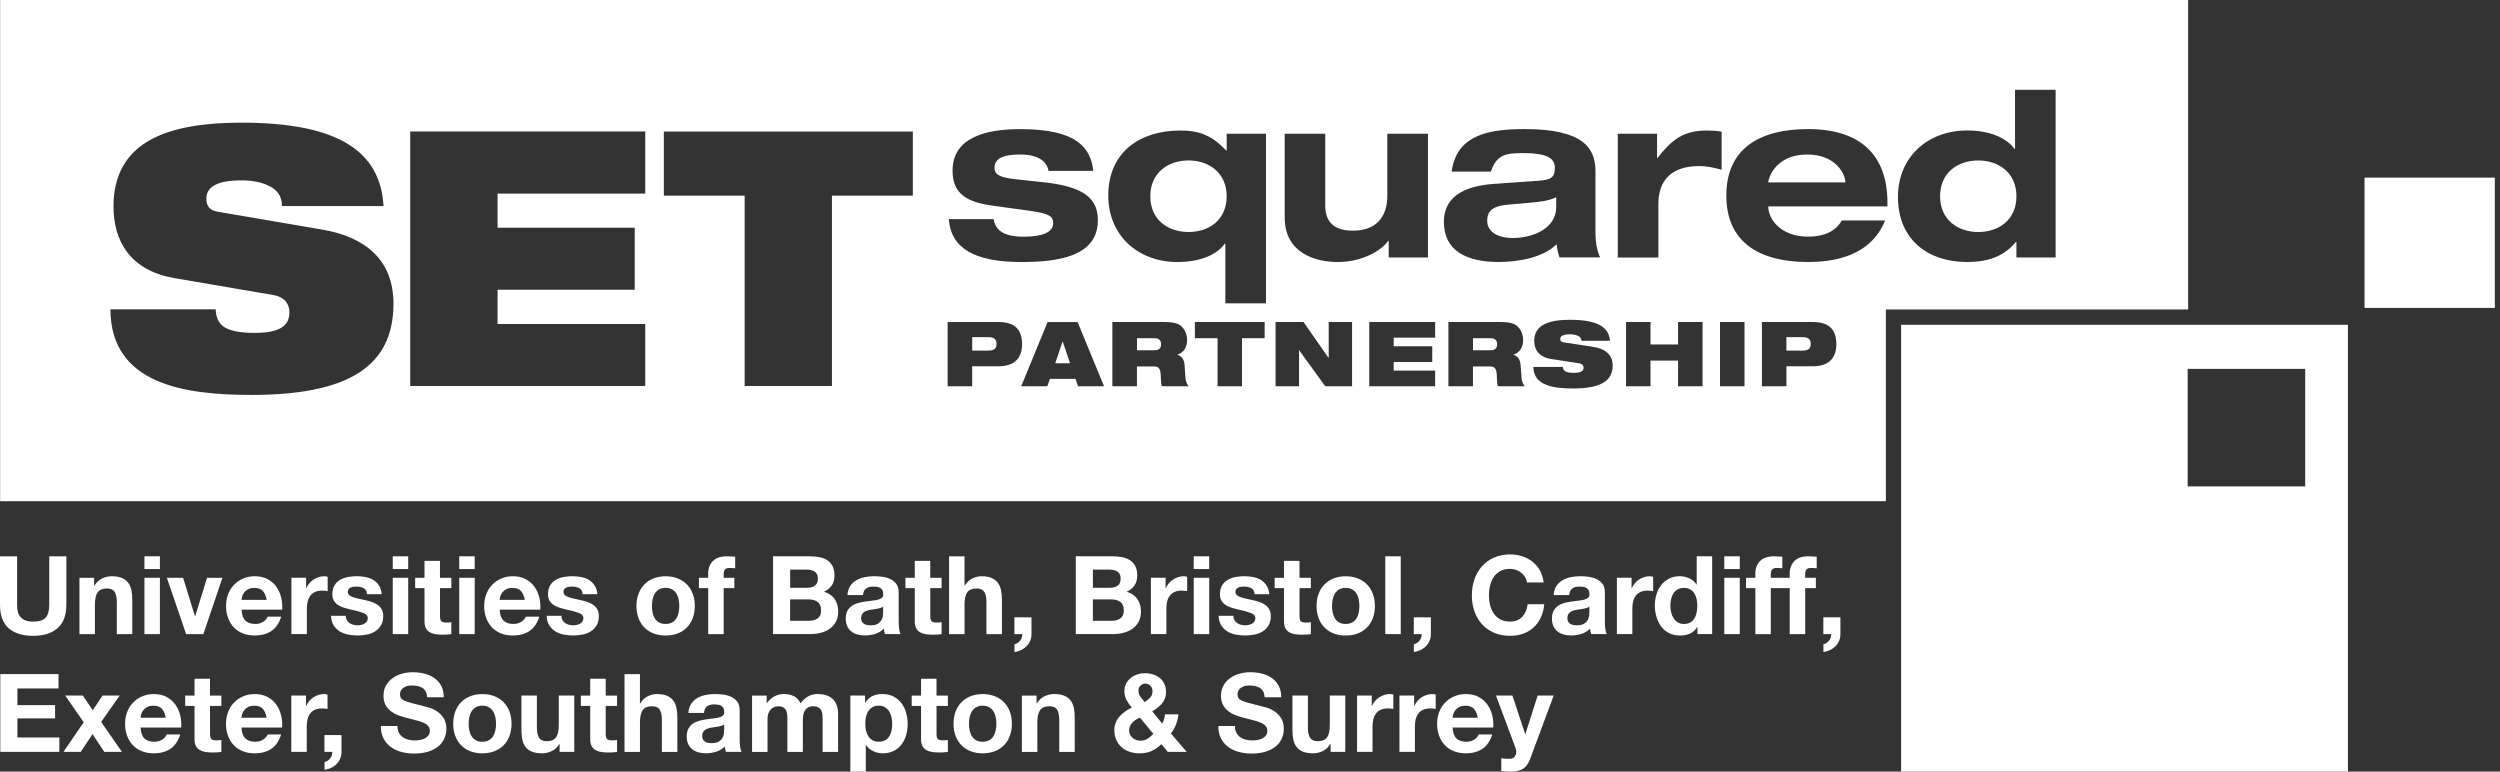 <svg width="81" height="25" viewBox="0 0 81 25" fill="none" xmlns="http://www.w3.org/2000/svg">
<rect x="0" y="0" width="81" height="25" fill="#333333" stroke="none"/>
<path d="M48.882 6.629C48.418 6.666 48.185 6.793 48.185 7.151C48.185 7.509 48.523 7.711 49.015 7.711C49.681 7.711 50.421 7.391 50.421 6.717V6.39C50.174 6.508 49.905 6.537 49.644 6.561L48.881 6.629H48.882Z" fill="white"/>
<path d="M48.278 10.958H47.725V11.349H48.288C48.443 11.349 48.506 11.284 48.506 11.153C48.506 10.995 48.41 10.958 48.278 10.958Z" fill="white"/>
<path d="M38.511 5.199C37.844 5.199 37.27 5.596 37.27 6.359C37.27 7.122 37.844 7.517 38.511 7.517C39.178 7.517 39.744 7.119 39.744 6.359C39.744 5.598 39.169 5.199 38.511 5.199Z" fill="white"/>
<path d="M58.392 10.923H57.879V11.36H58.392C58.592 11.36 58.668 11.295 58.668 11.143C58.668 10.991 58.592 10.922 58.392 10.922V10.923Z" fill="white"/>
<path d="M37.388 10.958H36.838V11.349H37.402C37.554 11.349 37.618 11.284 37.618 11.153C37.618 10.995 37.521 10.958 37.388 10.958Z" fill="white"/>
<path d="M32.01 10.923H31.5V11.36H32.01C32.211 11.36 32.287 11.295 32.287 11.143C32.287 10.991 32.211 10.922 32.01 10.922V10.923Z" fill="white"/>
<path d="M34.428 11.063L34.19 11.769H34.669L34.431 11.063H34.428Z" fill="white"/>
<path d="M58.55 5.006C57.511 5.006 57.293 5.799 57.293 5.895V5.91H59.79V5.895C59.79 5.677 59.513 5.006 58.55 5.006Z" fill="white"/>
<path d="M64.097 5.199C63.43 5.199 62.859 5.596 62.859 6.359C62.859 7.122 63.431 7.517 64.097 7.517C64.763 7.517 65.333 7.119 65.333 6.359C65.333 5.598 64.754 5.199 64.097 5.199Z" fill="white"/>
<path d="M0.004 0V16.239H61.102V10.027H70.896V0H0.004ZM41.623 4.333H42.938V6.651C42.938 7.204 43.23 7.473 43.836 7.473C44.547 7.473 44.949 7.076 44.949 6.336V4.333H46.266V8.341H44.994V7.802H44.979C44.741 8.139 44.112 8.49 43.342 8.49C42.662 8.49 41.624 8.229 41.624 7.047V4.334L41.623 4.333ZM33.375 6.831L32.179 6.666C31.342 6.554 30.863 6.293 30.863 5.528C30.863 4.445 31.962 4.183 33.052 4.183C34.9 4.183 35.335 4.788 35.425 5.537H33.973C33.898 5.125 33.463 5.006 33.083 5.006C32.737 5.006 32.223 5.035 32.223 5.432C32.223 5.619 32.322 5.746 32.889 5.806L33.802 5.904C35.139 6.044 35.571 6.441 35.571 7.137C35.571 8.326 34.243 8.49 33.096 8.49C31.582 8.49 30.809 8.049 30.742 7.1H32.194C32.252 7.445 32.492 7.669 33.173 7.669C33.772 7.669 34.123 7.525 34.123 7.235C34.123 7.01 34.008 6.921 33.374 6.831L33.375 6.831ZM8.142 12.795C5.968 12.795 3.588 12.449 3.577 10.023H6.987C6.999 10.3 7.088 10.486 7.289 10.613C7.501 10.73 7.811 10.786 8.253 10.786C9.135 10.786 9.377 10.509 9.377 10.117C9.377 9.873 9.247 9.631 8.864 9.561L5.634 9.008C4.249 8.766 3.677 7.842 3.677 6.688C3.677 4.551 5.493 3.974 7.821 3.974C11.011 3.974 12.326 4.932 12.427 6.677H9.135C9.135 6.34 8.965 6.134 8.704 6.018C8.454 5.891 8.133 5.844 7.821 5.844C6.979 5.844 6.687 6.088 6.687 6.433C6.687 6.664 6.777 6.816 7.058 6.86L10.439 7.438C11.864 7.681 12.748 8.443 12.748 9.841C12.748 11.85 11.321 12.796 8.14 12.796L8.142 12.795ZM20.906 6.272H16.121V7.379H20.565V9.388H16.121V10.497H20.906V12.506H13.291V4.26H20.906V6.271V6.272ZM29.576 6.34H26.955V12.507H24.127V6.34H21.508V4.261H29.576V6.34ZM32.349 11.867H31.499V12.515H30.703V10.433H32.341C32.905 10.433 33.115 10.696 33.115 11.16C33.115 11.559 32.91 11.868 32.349 11.868V11.867ZM34.929 12.515L34.846 12.276H34.017L33.932 12.515H33.087L33.942 10.434H34.914L35.771 12.515H34.928H34.929ZM37.645 12.515C37.618 12.454 37.618 12.364 37.605 12.121C37.597 11.967 37.546 11.874 37.401 11.874H36.837V12.515H36.041V10.433H37.715C37.94 10.433 38.078 10.454 38.19 10.509C38.339 10.585 38.462 10.786 38.462 11.013C38.462 11.209 38.383 11.419 38.152 11.488V11.495C38.27 11.53 38.367 11.634 38.379 11.815L38.411 12.27C38.422 12.364 38.461 12.449 38.512 12.514H37.644L37.645 12.515ZM40.976 10.958H40.241V12.515H39.449V10.958H38.714V10.433H40.975V10.958H40.976ZM41.018 9.829H39.701V7.892H39.686C39.431 8.252 38.886 8.49 38.147 8.49C36.883 8.49 35.908 7.637 35.908 6.336C35.908 4.932 36.933 4.229 38.237 4.229C38.789 4.229 39.23 4.341 39.731 4.88H39.745V4.334H41.018V9.83V9.829ZM43.806 12.515H42.938L42.094 11.349H42.089V12.515H41.328V10.433H42.234L43.039 11.588H43.05V10.433H43.807V12.515H43.806ZM46.499 10.941H45.156V11.22H46.405V11.729H45.156V12.007H46.499V12.515H44.364V10.433H46.499V10.941ZM49.348 4.961C48.784 4.961 48.493 5.006 48.305 5.559H47.034C47.194 4.324 48.331 4.182 49.408 4.182C51.289 4.182 51.693 4.796 51.693 5.543V7.532C51.693 7.883 51.752 8.138 51.844 8.34H50.528C50.481 8.198 50.446 8.055 50.436 7.913C49.988 8.361 49.15 8.489 48.561 8.489C47.514 8.489 46.782 8.122 46.782 7.189C46.782 6.255 47.642 6.007 48.442 5.955L49.838 5.857C50.242 5.828 50.377 5.76 50.377 5.438C50.377 5.116 50.107 4.96 49.348 4.96V4.961ZM48.533 12.515C48.506 12.454 48.506 12.364 48.493 12.121C48.485 11.967 48.434 11.874 48.288 11.874H47.724V12.515H46.929V10.433H48.603C48.827 10.433 48.968 10.454 49.077 10.509C49.226 10.585 49.35 10.786 49.35 11.013C49.35 11.209 49.27 11.419 49.04 11.488V11.495C49.157 11.53 49.253 11.634 49.266 11.815L49.301 12.27C49.309 12.364 49.35 12.449 49.4 12.514H48.532L48.533 12.515ZM50.96 12.586C50.351 12.586 49.683 12.499 49.682 11.888H50.638C50.64 11.957 50.666 12.003 50.721 12.036C50.781 12.065 50.869 12.08 50.993 12.08C51.24 12.08 51.308 12.01 51.308 11.911C51.308 11.85 51.271 11.788 51.163 11.771L50.257 11.632C49.868 11.569 49.708 11.336 49.708 11.046C49.708 10.507 50.219 10.361 50.871 10.361C51.766 10.361 52.133 10.603 52.162 11.043H51.239C51.239 10.958 51.19 10.905 51.117 10.877C51.047 10.844 50.955 10.832 50.87 10.832C50.634 10.832 50.552 10.894 50.552 10.982C50.552 11.04 50.578 11.079 50.659 11.091L51.605 11.236C52.004 11.296 52.251 11.489 52.251 11.842C52.251 12.349 51.851 12.587 50.959 12.587L50.96 12.586ZM52.416 4.333H53.689V5.119H53.702C54.182 4.506 54.557 4.229 55.304 4.229C55.454 4.229 55.632 4.237 55.781 4.266V5.5C55.543 5.433 55.304 5.381 55.056 5.381C54.16 5.381 53.731 5.837 53.731 6.615V8.343H52.416V4.334V4.333ZM55.163 12.515H54.369V11.684H53.476V12.515H52.684V10.433H53.476V11.16H54.369V10.433H55.163V12.515ZM56.522 12.515H55.728V10.433H56.522V12.515ZM58.731 11.867H57.88V12.515H57.086V10.433H58.725C59.289 10.433 59.497 10.696 59.497 11.16C59.497 11.559 59.294 11.868 58.731 11.868V11.867ZM61.151 6.688H57.293V6.703C57.293 7.085 57.683 7.667 58.581 7.667C59.109 7.667 59.484 7.488 59.673 7.143H61.078C60.696 8.094 59.784 8.489 58.581 8.489C56.997 8.489 55.933 7.846 55.933 6.335C55.933 4.825 56.997 4.182 58.581 4.182C60.315 4.182 61.153 5.057 61.153 6.568V6.688H61.151ZM66.602 8.341H65.332V7.839H65.315C64.891 8.355 64.329 8.489 63.731 8.489C62.483 8.489 61.494 7.78 61.494 6.38C61.494 5.08 62.468 4.227 63.731 4.227C64.472 4.227 65.015 4.468 65.271 4.825H65.287V2.91H66.602V8.34V8.341Z" fill="white"/>
<path d="M80.832 5.755H76.611V9.976H80.832V5.755Z" fill="white"/>
<path d="M74.688 15.76H70.88V11.951H74.688V15.76ZM61.596 25H76.073V10.523H61.596V25Z" fill="white"/>
<path d="M1.864 20.353C1.673 20.519 1.41 20.602 1.073 20.602C0.737 20.602 0.468 20.519 0.28 20.355C0.093 20.19 0 19.936 0 19.592V18.025H0.554V19.592C0.554 19.661 0.56 19.727 0.572 19.794C0.584 19.859 0.608 19.918 0.646 19.969C0.684 20.019 0.737 20.061 0.803 20.092C0.871 20.124 0.96 20.14 1.073 20.14C1.271 20.14 1.408 20.096 1.483 20.008C1.558 19.919 1.596 19.782 1.596 19.593V18.026H2.15V19.593C2.15 19.934 2.055 20.188 1.864 20.354V20.353Z" fill="white"/>
<path d="M3.049 18.72V18.974H3.06C3.124 18.868 3.205 18.79 3.307 18.743C3.408 18.694 3.511 18.67 3.618 18.67C3.752 18.67 3.862 18.689 3.948 18.726C4.033 18.762 4.102 18.813 4.151 18.878C4.201 18.942 4.236 19.021 4.256 19.114C4.276 19.207 4.286 19.31 4.286 19.423V20.546H3.785V19.515C3.785 19.364 3.761 19.251 3.715 19.177C3.667 19.103 3.585 19.066 3.464 19.066C3.327 19.066 3.228 19.107 3.167 19.188C3.107 19.268 3.075 19.402 3.075 19.589V20.546H2.574V18.721H3.05L3.049 18.72Z" fill="white"/>
<path d="M4.68 18.437V18.024H5.181V18.437H4.68ZM5.181 18.72V20.545H4.68V18.72H5.181Z" fill="white"/>
<path d="M6.031 20.545L5.406 18.72H5.932L6.317 19.966H6.324L6.708 18.72H7.207L6.589 20.545H6.031Z" fill="white"/>
<path d="M7.95 20.107C8.025 20.18 8.133 20.216 8.275 20.216C8.376 20.216 8.463 20.19 8.536 20.14C8.609 20.09 8.654 20.035 8.67 19.979H9.111C9.041 20.198 8.933 20.355 8.786 20.449C8.64 20.543 8.464 20.59 8.257 20.59C8.113 20.59 7.984 20.568 7.868 20.522C7.753 20.476 7.655 20.411 7.575 20.326C7.495 20.242 7.434 20.14 7.39 20.023C7.346 19.905 7.324 19.776 7.324 19.634C7.324 19.493 7.347 19.371 7.392 19.253C7.436 19.135 7.5 19.034 7.583 18.948C7.665 18.862 7.763 18.794 7.877 18.745C7.991 18.695 8.118 18.67 8.257 18.67C8.412 18.67 8.548 18.701 8.663 18.761C8.778 18.821 8.873 18.901 8.947 19.002C9.021 19.103 9.074 19.219 9.107 19.348C9.141 19.477 9.152 19.613 9.143 19.754H7.826C7.833 19.917 7.875 20.034 7.95 20.107ZM8.517 19.147C8.457 19.081 8.366 19.048 8.243 19.048C8.164 19.048 8.097 19.061 8.044 19.089C7.991 19.115 7.949 19.149 7.916 19.189C7.885 19.229 7.862 19.272 7.849 19.317C7.836 19.361 7.828 19.401 7.826 19.436H8.642C8.618 19.309 8.576 19.213 8.516 19.147H8.517Z" fill="white"/>
<path d="M9.918 18.72V19.059H9.924C9.948 19.003 9.979 18.95 10.019 18.902C10.059 18.854 10.105 18.813 10.157 18.779C10.209 18.745 10.265 18.718 10.323 18.699C10.382 18.68 10.443 18.67 10.507 18.67C10.54 18.67 10.576 18.676 10.616 18.689V19.154C10.592 19.149 10.564 19.146 10.532 19.142C10.498 19.138 10.467 19.136 10.437 19.136C10.344 19.136 10.267 19.151 10.204 19.182C10.14 19.212 10.089 19.254 10.05 19.307C10.011 19.36 9.983 19.422 9.967 19.493C9.951 19.563 9.942 19.64 9.942 19.722V20.544H9.441V18.719H9.918V18.72Z" fill="white"/>
<path d="M11.237 20.091C11.26 20.13 11.288 20.162 11.323 20.186C11.359 20.211 11.399 20.229 11.445 20.242C11.491 20.253 11.538 20.26 11.588 20.26C11.623 20.26 11.66 20.256 11.699 20.247C11.738 20.239 11.773 20.226 11.805 20.208C11.836 20.19 11.863 20.168 11.884 20.138C11.905 20.108 11.916 20.072 11.916 20.027C11.916 19.952 11.865 19.895 11.765 19.858C11.666 19.82 11.526 19.782 11.347 19.744C11.274 19.728 11.203 19.708 11.133 19.686C11.064 19.664 11.002 19.635 10.948 19.598C10.894 19.562 10.85 19.515 10.818 19.46C10.784 19.405 10.768 19.338 10.768 19.257C10.768 19.139 10.791 19.043 10.837 18.967C10.883 18.892 10.943 18.832 11.018 18.788C11.094 18.744 11.178 18.714 11.272 18.696C11.366 18.678 11.463 18.669 11.562 18.669C11.661 18.669 11.757 18.679 11.85 18.698C11.943 18.717 12.026 18.748 12.099 18.793C12.172 18.838 12.233 18.898 12.281 18.972C12.329 19.046 12.358 19.139 12.367 19.252H11.891C11.884 19.156 11.847 19.09 11.782 19.056C11.716 19.022 11.638 19.005 11.549 19.005C11.52 19.005 11.49 19.007 11.457 19.011C11.423 19.015 11.394 19.022 11.366 19.034C11.34 19.045 11.316 19.062 11.298 19.085C11.279 19.108 11.269 19.137 11.269 19.175C11.269 19.22 11.286 19.256 11.319 19.284C11.352 19.313 11.395 19.336 11.448 19.353C11.501 19.371 11.561 19.386 11.63 19.4C11.698 19.415 11.767 19.43 11.838 19.446C11.911 19.462 11.982 19.482 12.052 19.506C12.121 19.53 12.183 19.561 12.237 19.599C12.291 19.638 12.335 19.686 12.367 19.744C12.4 19.802 12.417 19.873 12.417 19.957C12.417 20.077 12.393 20.178 12.344 20.26C12.296 20.34 12.233 20.406 12.155 20.456C12.077 20.505 11.989 20.54 11.889 20.56C11.789 20.58 11.688 20.59 11.584 20.59C11.48 20.59 11.375 20.58 11.273 20.559C11.172 20.538 11.082 20.503 11.003 20.454C10.924 20.404 10.86 20.339 10.809 20.258C10.759 20.177 10.731 20.074 10.727 19.953H11.203C11.203 20.007 11.214 20.053 11.236 20.092L11.237 20.091Z" fill="white"/>
<path d="M12.725 18.437V18.024H13.226V18.437H12.725ZM13.226 18.72V20.545H12.725V18.72H13.226Z" fill="white"/>
<path d="M14.623 18.72V19.055H14.256V19.959C14.256 20.044 14.271 20.101 14.299 20.129C14.328 20.156 14.384 20.171 14.468 20.171C14.497 20.171 14.523 20.17 14.549 20.168C14.575 20.166 14.599 20.162 14.623 20.157V20.546C14.58 20.552 14.534 20.557 14.482 20.56C14.43 20.562 14.379 20.564 14.329 20.564C14.252 20.564 14.178 20.558 14.109 20.548C14.04 20.537 13.979 20.516 13.925 20.486C13.872 20.456 13.83 20.412 13.8 20.356C13.77 20.3 13.754 20.226 13.754 20.133V19.056H13.451V18.721H13.754V18.173H14.255V18.721H14.622L14.623 18.72Z" fill="white"/>
<path d="M14.879 18.437V18.024H15.38V18.437H14.879ZM15.38 18.72V20.545H14.879V18.72H15.38Z" fill="white"/>
<path d="M16.313 20.107C16.388 20.18 16.496 20.216 16.638 20.216C16.739 20.216 16.826 20.19 16.899 20.14C16.973 20.09 17.017 20.035 17.034 19.979H17.474C17.404 20.198 17.296 20.355 17.149 20.449C17.003 20.543 16.827 20.59 16.62 20.59C16.476 20.59 16.347 20.568 16.231 20.522C16.116 20.476 16.018 20.411 15.938 20.326C15.859 20.242 15.797 20.14 15.753 20.023C15.709 19.905 15.688 19.776 15.688 19.634C15.688 19.493 15.71 19.371 15.755 19.253C15.8 19.135 15.863 19.034 15.946 18.948C16.029 18.862 16.127 18.794 16.241 18.745C16.355 18.695 16.481 18.67 16.62 18.67C16.775 18.67 16.911 18.701 17.026 18.761C17.141 18.821 17.236 18.901 17.31 19.002C17.384 19.103 17.437 19.219 17.471 19.348C17.504 19.477 17.515 19.613 17.506 19.754H16.189C16.196 19.917 16.238 20.034 16.313 20.107ZM16.88 19.147C16.82 19.081 16.728 19.048 16.606 19.048C16.526 19.048 16.459 19.061 16.406 19.089C16.353 19.115 16.311 19.149 16.279 19.189C16.247 19.229 16.225 19.272 16.211 19.317C16.198 19.361 16.19 19.401 16.188 19.436H17.004C16.98 19.309 16.938 19.213 16.878 19.147H16.88Z" fill="white"/>
<path d="M18.223 20.091C18.246 20.13 18.275 20.162 18.31 20.186C18.345 20.211 18.386 20.229 18.431 20.242C18.477 20.253 18.525 20.26 18.574 20.26C18.609 20.26 18.646 20.256 18.685 20.247C18.724 20.239 18.759 20.226 18.791 20.208C18.822 20.19 18.849 20.168 18.871 20.138C18.892 20.108 18.902 20.072 18.902 20.027C18.902 19.952 18.852 19.895 18.752 19.858C18.652 19.82 18.512 19.782 18.334 19.744C18.26 19.728 18.189 19.708 18.12 19.686C18.05 19.664 17.988 19.635 17.934 19.598C17.88 19.562 17.837 19.515 17.804 19.46C17.771 19.405 17.755 19.338 17.755 19.257C17.755 19.139 17.777 19.043 17.823 18.967C17.869 18.892 17.93 18.832 18.005 18.788C18.08 18.744 18.164 18.714 18.259 18.696C18.353 18.678 18.45 18.669 18.548 18.669C18.647 18.669 18.743 18.679 18.836 18.698C18.93 18.717 19.012 18.748 19.085 18.793C19.159 18.838 19.22 18.898 19.267 18.972C19.316 19.046 19.344 19.139 19.354 19.252H18.877C18.871 19.156 18.834 19.09 18.768 19.056C18.702 19.022 18.625 19.005 18.535 19.005C18.507 19.005 18.476 19.007 18.443 19.011C18.41 19.015 18.38 19.022 18.353 19.034C18.326 19.045 18.302 19.062 18.284 19.085C18.265 19.108 18.256 19.137 18.256 19.175C18.256 19.22 18.272 19.256 18.305 19.284C18.338 19.313 18.381 19.336 18.434 19.353C18.488 19.37 18.547 19.386 18.616 19.4C18.684 19.415 18.754 19.43 18.824 19.446C18.897 19.462 18.968 19.482 19.038 19.506C19.107 19.53 19.169 19.561 19.223 19.599C19.277 19.638 19.321 19.686 19.354 19.744C19.387 19.802 19.403 19.873 19.403 19.957C19.403 20.077 19.379 20.178 19.331 20.26C19.282 20.34 19.22 20.406 19.142 20.456C19.064 20.505 18.975 20.54 18.875 20.56C18.776 20.58 18.674 20.59 18.57 20.59C18.467 20.59 18.361 20.58 18.259 20.559C18.159 20.538 18.068 20.503 17.989 20.454C17.911 20.404 17.846 20.339 17.796 20.258C17.745 20.177 17.718 20.074 17.713 19.953H18.189C18.189 20.007 18.201 20.053 18.222 20.092L18.223 20.091Z" fill="white"/>
<path d="M20.689 19.237C20.733 19.118 20.797 19.016 20.88 18.934C20.962 18.85 21.061 18.785 21.176 18.74C21.291 18.694 21.421 18.671 21.565 18.671C21.709 18.671 21.839 18.694 21.955 18.74C22.072 18.785 22.171 18.85 22.253 18.934C22.336 19.017 22.399 19.118 22.444 19.237C22.489 19.356 22.512 19.488 22.512 19.634C22.512 19.781 22.489 19.912 22.444 20.03C22.399 20.148 22.336 20.248 22.253 20.332C22.171 20.416 22.072 20.479 21.955 20.524C21.838 20.569 21.709 20.591 21.565 20.591C21.421 20.591 21.292 20.569 21.176 20.524C21.061 20.479 20.962 20.416 20.88 20.332C20.797 20.248 20.733 20.148 20.689 20.03C20.644 19.912 20.621 19.781 20.621 19.634C20.621 19.488 20.644 19.356 20.689 19.237ZM21.144 19.847C21.158 19.917 21.182 19.979 21.216 20.035C21.25 20.09 21.296 20.134 21.352 20.167C21.408 20.2 21.479 20.216 21.564 20.216C21.649 20.216 21.72 20.2 21.778 20.167C21.836 20.133 21.881 20.09 21.916 20.035C21.95 19.979 21.974 19.917 21.988 19.847C22.002 19.778 22.009 19.706 22.009 19.633C22.009 19.56 22.002 19.489 21.988 19.418C21.974 19.347 21.95 19.285 21.916 19.23C21.881 19.176 21.836 19.132 21.778 19.098C21.72 19.064 21.649 19.047 21.564 19.047C21.479 19.047 21.409 19.064 21.352 19.098C21.296 19.132 21.25 19.176 21.216 19.23C21.182 19.285 21.158 19.347 21.144 19.418C21.13 19.488 21.123 19.56 21.123 19.633C21.123 19.706 21.13 19.778 21.144 19.847Z" fill="white"/>
<path d="M22.645 19.055V18.72H22.945V18.578C22.945 18.416 22.995 18.282 23.097 18.179C23.198 18.075 23.351 18.024 23.556 18.024C23.601 18.024 23.645 18.026 23.69 18.03C23.735 18.033 23.779 18.036 23.82 18.038V18.413C23.761 18.406 23.701 18.402 23.637 18.402C23.569 18.402 23.52 18.418 23.491 18.45C23.461 18.481 23.447 18.535 23.447 18.61V18.72H23.793V19.055H23.447V20.545H22.946V19.055H22.645H22.645Z" fill="white"/>
<path d="M26.233 18.024C26.353 18.024 26.462 18.034 26.561 18.055C26.66 18.076 26.744 18.111 26.815 18.16C26.885 18.208 26.94 18.272 26.979 18.352C27.018 18.432 27.037 18.53 27.037 18.648C27.037 18.776 27.009 18.881 26.951 18.966C26.893 19.05 26.808 19.12 26.695 19.174C26.85 19.219 26.966 19.297 27.043 19.409C27.119 19.521 27.158 19.655 27.158 19.813C27.158 19.94 27.133 20.049 27.084 20.143C27.034 20.236 26.968 20.312 26.884 20.371C26.801 20.43 26.706 20.473 26.598 20.501C26.491 20.529 26.381 20.544 26.268 20.544H25.047V18.023H26.233V18.024ZM26.162 19.044C26.261 19.044 26.341 19.02 26.405 18.974C26.469 18.927 26.5 18.85 26.5 18.744C26.5 18.686 26.49 18.637 26.469 18.6C26.448 18.562 26.419 18.532 26.384 18.512C26.349 18.491 26.308 18.475 26.263 18.468C26.217 18.459 26.169 18.455 26.12 18.455H25.601V19.045H26.163L26.162 19.044ZM26.194 20.114C26.248 20.114 26.3 20.108 26.349 20.098C26.398 20.087 26.442 20.069 26.479 20.045C26.517 20.02 26.547 19.987 26.57 19.944C26.592 19.901 26.603 19.847 26.603 19.781C26.603 19.652 26.567 19.56 26.494 19.504C26.42 19.449 26.324 19.421 26.204 19.421H25.6V20.113H26.193L26.194 20.114Z" fill="white"/>
<path d="M27.457 19.281C27.464 19.163 27.494 19.065 27.546 18.988C27.597 18.91 27.664 18.848 27.744 18.801C27.823 18.754 27.914 18.72 28.014 18.7C28.113 18.68 28.214 18.669 28.316 18.669C28.408 18.669 28.5 18.676 28.594 18.688C28.688 18.702 28.774 18.727 28.852 18.765C28.93 18.802 28.994 18.855 29.043 18.921C29.092 18.989 29.117 19.077 29.117 19.188V20.137C29.117 20.22 29.122 20.299 29.131 20.374C29.141 20.449 29.157 20.506 29.181 20.543H28.672C28.663 20.514 28.655 20.486 28.649 20.456C28.644 20.427 28.639 20.398 28.637 20.366C28.557 20.449 28.463 20.506 28.355 20.539C28.246 20.572 28.136 20.589 28.023 20.589C27.936 20.589 27.855 20.578 27.78 20.557C27.705 20.536 27.638 20.503 27.582 20.458C27.526 20.414 27.481 20.358 27.45 20.289C27.419 20.221 27.402 20.14 27.402 20.046C27.402 19.942 27.42 19.857 27.457 19.79C27.494 19.723 27.541 19.669 27.599 19.63C27.657 19.59 27.723 19.559 27.797 19.539C27.871 19.519 27.946 19.503 28.021 19.492C28.096 19.48 28.17 19.471 28.244 19.463C28.317 19.456 28.381 19.445 28.438 19.432C28.494 19.418 28.538 19.397 28.572 19.37C28.605 19.343 28.62 19.303 28.617 19.252C28.617 19.198 28.609 19.155 28.59 19.123C28.573 19.091 28.55 19.067 28.52 19.049C28.491 19.031 28.456 19.019 28.418 19.014C28.378 19.008 28.337 19.005 28.292 19.005C28.193 19.005 28.115 19.026 28.059 19.069C28.003 19.111 27.97 19.182 27.96 19.281H27.459H27.457ZM28.615 19.651C28.594 19.67 28.568 19.685 28.535 19.695C28.504 19.706 28.47 19.714 28.433 19.722C28.397 19.728 28.358 19.735 28.318 19.74C28.278 19.744 28.238 19.75 28.198 19.758C28.16 19.764 28.123 19.774 28.087 19.786C28.051 19.798 28.018 19.814 27.992 19.834C27.965 19.854 27.943 19.88 27.926 19.91C27.91 19.94 27.901 19.979 27.901 20.027C27.901 20.074 27.91 20.11 27.926 20.14C27.942 20.17 27.965 20.195 27.994 20.212C28.022 20.23 28.054 20.243 28.092 20.249C28.131 20.256 28.169 20.26 28.209 20.26C28.308 20.26 28.384 20.244 28.438 20.21C28.493 20.177 28.532 20.138 28.558 20.092C28.584 20.047 28.6 20 28.606 19.953C28.611 19.905 28.614 19.868 28.614 19.84V19.652L28.615 19.651Z" fill="white"/>
<path d="M30.508 18.72V19.055H30.141V19.959C30.141 20.044 30.155 20.101 30.184 20.129C30.212 20.156 30.268 20.171 30.353 20.171C30.381 20.171 30.408 20.17 30.434 20.168C30.459 20.166 30.484 20.162 30.508 20.157V20.546C30.465 20.552 30.419 20.557 30.366 20.56C30.315 20.562 30.264 20.564 30.214 20.564C30.136 20.564 30.063 20.558 29.994 20.548C29.924 20.537 29.863 20.516 29.81 20.486C29.757 20.456 29.715 20.412 29.685 20.356C29.654 20.3 29.639 20.226 29.639 20.133V19.056H29.336V18.721H29.639V18.173H30.14V18.721H30.507L30.508 18.72Z" fill="white"/>
<path d="M31.25 18.024V18.974H31.26C31.324 18.868 31.405 18.79 31.504 18.742C31.603 18.694 31.7 18.67 31.794 18.67C31.928 18.67 32.038 18.688 32.123 18.725C32.209 18.762 32.278 18.813 32.327 18.878C32.376 18.942 32.411 19.021 32.431 19.114C32.452 19.207 32.462 19.31 32.462 19.423V20.546H31.961V19.514C31.961 19.364 31.937 19.251 31.891 19.177C31.843 19.103 31.76 19.066 31.64 19.066C31.503 19.066 31.404 19.107 31.343 19.187C31.282 19.268 31.251 19.402 31.251 19.588V20.546H30.75V18.025H31.251L31.25 18.024Z" fill="white"/>
<path d="M33.42 20.001V20.545C33.42 20.625 33.406 20.699 33.377 20.765C33.347 20.833 33.308 20.891 33.259 20.94C33.209 20.989 33.151 21.03 33.084 21.062C33.016 21.093 32.945 21.115 32.87 21.127V20.874C32.905 20.867 32.938 20.853 32.971 20.831C33.002 20.81 33.03 20.784 33.053 20.755C33.077 20.725 33.094 20.692 33.107 20.656C33.118 20.62 33.123 20.583 33.121 20.545H32.867V20.001H33.421H33.42Z" fill="white"/>
<path d="M36.042 18.024C36.161 18.024 36.271 18.034 36.37 18.055C36.468 18.076 36.553 18.111 36.623 18.16C36.694 18.208 36.749 18.272 36.788 18.352C36.827 18.432 36.846 18.53 36.846 18.648C36.846 18.776 36.817 18.881 36.759 18.966C36.701 19.05 36.617 19.12 36.504 19.174C36.659 19.219 36.775 19.297 36.852 19.409C36.928 19.521 36.967 19.655 36.967 19.813C36.967 19.94 36.942 20.049 36.892 20.143C36.843 20.236 36.776 20.312 36.693 20.371C36.609 20.43 36.514 20.473 36.407 20.501C36.299 20.529 36.19 20.544 36.077 20.544H34.855V18.023H36.042V18.024ZM35.97 19.044C36.069 19.044 36.15 19.02 36.214 18.974C36.278 18.927 36.309 18.85 36.309 18.744C36.309 18.686 36.298 18.637 36.278 18.6C36.257 18.562 36.228 18.532 36.193 18.512C36.158 18.491 36.117 18.475 36.071 18.468C36.026 18.459 35.978 18.455 35.929 18.455H35.41V19.045H35.971L35.97 19.044ZM36.003 20.114C36.057 20.114 36.108 20.108 36.158 20.098C36.207 20.087 36.251 20.069 36.288 20.045C36.326 20.02 36.355 19.987 36.378 19.944C36.401 19.901 36.411 19.847 36.411 19.781C36.411 19.652 36.375 19.56 36.302 19.504C36.229 19.449 36.133 19.421 36.012 19.421H35.409V20.113H36.002L36.003 20.114Z" fill="white"/>
<path d="M37.765 18.72V19.059H37.772C37.796 19.003 37.827 18.95 37.867 18.902C37.907 18.854 37.953 18.813 38.005 18.779C38.056 18.745 38.112 18.718 38.171 18.699C38.23 18.68 38.291 18.67 38.355 18.67C38.388 18.67 38.424 18.676 38.464 18.689V19.154C38.44 19.149 38.412 19.146 38.379 19.142C38.346 19.138 38.315 19.136 38.284 19.136C38.192 19.136 38.115 19.151 38.051 19.182C37.988 19.212 37.936 19.254 37.897 19.307C37.858 19.36 37.831 19.422 37.815 19.493C37.798 19.563 37.79 19.64 37.79 19.722V20.544H37.289V18.719H37.765V18.72Z" fill="white"/>
<path d="M38.676 18.437V18.024H39.177V18.437H38.676ZM39.178 18.72V20.545H38.677V18.72H39.178Z" fill="white"/>
<path d="M39.995 20.091C40.018 20.13 40.046 20.162 40.081 20.186C40.117 20.211 40.157 20.229 40.203 20.242C40.249 20.253 40.296 20.26 40.346 20.26C40.381 20.26 40.418 20.256 40.457 20.247C40.496 20.239 40.531 20.226 40.562 20.208C40.594 20.19 40.62 20.168 40.642 20.138C40.663 20.108 40.673 20.072 40.673 20.027C40.673 19.952 40.623 19.895 40.523 19.858C40.423 19.82 40.284 19.782 40.105 19.744C40.032 19.728 39.961 19.708 39.891 19.686C39.822 19.664 39.76 19.635 39.706 19.598C39.652 19.562 39.608 19.515 39.576 19.46C39.542 19.405 39.526 19.338 39.526 19.257C39.526 19.139 39.549 19.043 39.595 18.967C39.64 18.892 39.701 18.832 39.776 18.788C39.851 18.744 39.936 18.714 40.03 18.696C40.124 18.678 40.221 18.669 40.32 18.669C40.419 18.669 40.515 18.679 40.608 18.698C40.701 18.717 40.784 18.748 40.857 18.793C40.93 18.838 40.99 18.898 41.038 18.972C41.087 19.046 41.115 19.139 41.125 19.252H40.649C40.642 19.156 40.605 19.09 40.539 19.056C40.474 19.022 40.396 19.005 40.307 19.005C40.278 19.005 40.248 19.007 40.214 19.011C40.181 19.015 40.152 19.022 40.124 19.034C40.097 19.045 40.074 19.062 40.056 19.085C40.037 19.108 40.027 19.137 40.027 19.175C40.027 19.22 40.043 19.256 40.077 19.284C40.11 19.313 40.153 19.336 40.206 19.353C40.259 19.37 40.319 19.386 40.387 19.4C40.456 19.415 40.525 19.43 40.596 19.446C40.669 19.462 40.74 19.482 40.809 19.506C40.879 19.53 40.941 19.561 40.995 19.599C41.049 19.638 41.093 19.686 41.125 19.744C41.158 19.802 41.174 19.873 41.174 19.957C41.174 20.077 41.151 20.178 41.102 20.26C41.054 20.34 40.991 20.406 40.913 20.456C40.835 20.505 40.747 20.54 40.647 20.56C40.547 20.58 40.445 20.59 40.342 20.59C40.238 20.59 40.133 20.58 40.031 20.559C39.929 20.538 39.84 20.503 39.761 20.454C39.682 20.404 39.617 20.339 39.567 20.258C39.517 20.177 39.489 20.074 39.484 19.953H39.961C39.961 20.007 39.972 20.053 39.994 20.092L39.995 20.091Z" fill="white"/>
<path d="M42.471 18.72V19.055H42.104V19.959C42.104 20.044 42.118 20.101 42.147 20.129C42.175 20.157 42.231 20.171 42.316 20.171C42.344 20.171 42.371 20.17 42.397 20.168C42.422 20.166 42.447 20.162 42.471 20.157V20.546C42.428 20.552 42.382 20.557 42.329 20.56C42.277 20.562 42.227 20.564 42.177 20.564C42.099 20.564 42.026 20.558 41.957 20.548C41.887 20.537 41.826 20.516 41.773 20.486C41.72 20.456 41.678 20.412 41.648 20.356C41.617 20.3 41.602 20.226 41.602 20.133V19.056H41.299V18.721H41.602V18.173H42.103V18.721H42.47L42.471 18.72Z" fill="white"/>
<path d="M42.724 19.237C42.768 19.118 42.832 19.016 42.915 18.934C42.998 18.85 43.096 18.785 43.211 18.74C43.326 18.694 43.456 18.671 43.6 18.671C43.745 18.671 43.874 18.694 43.99 18.74C44.107 18.785 44.206 18.85 44.288 18.934C44.371 19.017 44.434 19.118 44.479 19.237C44.524 19.356 44.547 19.488 44.547 19.634C44.547 19.781 44.524 19.912 44.479 20.03C44.435 20.148 44.371 20.248 44.288 20.332C44.206 20.416 44.107 20.479 43.99 20.524C43.873 20.569 43.744 20.591 43.6 20.591C43.457 20.591 43.327 20.569 43.211 20.524C43.096 20.479 42.998 20.416 42.915 20.332C42.832 20.248 42.768 20.148 42.724 20.03C42.679 19.912 42.656 19.781 42.656 19.634C42.656 19.488 42.679 19.356 42.724 19.237ZM43.179 19.847C43.193 19.917 43.217 19.979 43.251 20.035C43.285 20.09 43.331 20.134 43.387 20.167C43.443 20.2 43.515 20.216 43.599 20.216C43.684 20.216 43.755 20.2 43.813 20.167C43.871 20.133 43.917 20.09 43.951 20.035C43.985 19.979 44.009 19.917 44.023 19.847C44.037 19.778 44.044 19.706 44.044 19.633C44.044 19.56 44.037 19.489 44.023 19.418C44.009 19.347 43.985 19.285 43.951 19.23C43.917 19.176 43.871 19.132 43.813 19.098C43.755 19.064 43.684 19.047 43.599 19.047C43.515 19.047 43.444 19.064 43.387 19.098C43.331 19.132 43.285 19.176 43.251 19.23C43.217 19.285 43.193 19.347 43.179 19.418C43.165 19.488 43.158 19.56 43.158 19.633C43.158 19.706 43.165 19.778 43.179 19.847Z" fill="white"/>
<path d="M45.384 18.024V20.545H44.883V18.024H45.384Z" fill="white"/>
<path d="M46.36 20.001V20.545C46.36 20.625 46.346 20.699 46.316 20.765C46.287 20.833 46.248 20.891 46.198 20.94C46.149 20.989 46.091 21.03 46.023 21.062C45.956 21.093 45.885 21.115 45.809 21.127V20.874C45.845 20.867 45.878 20.853 45.91 20.831C45.942 20.81 45.969 20.784 45.993 20.755C46.017 20.725 46.034 20.692 46.046 20.656C46.058 20.62 46.062 20.583 46.06 20.545H45.807V20.001H46.361H46.36Z" fill="white"/>
<path d="M49.412 18.697C49.379 18.644 49.338 18.597 49.288 18.558C49.239 18.517 49.183 18.486 49.121 18.464C49.058 18.442 48.993 18.431 48.925 18.431C48.801 18.431 48.694 18.455 48.608 18.503C48.52 18.552 48.45 18.616 48.396 18.697C48.342 18.778 48.303 18.871 48.278 18.975C48.253 19.078 48.241 19.186 48.241 19.296C48.241 19.406 48.253 19.505 48.278 19.605C48.303 19.705 48.342 19.795 48.396 19.875C48.45 19.955 48.52 20.019 48.608 20.067C48.695 20.115 48.801 20.139 48.925 20.139C49.094 20.139 49.227 20.088 49.322 19.984C49.417 19.881 49.476 19.744 49.497 19.575H50.034C50.02 19.732 49.984 19.875 49.925 20.001C49.866 20.129 49.788 20.237 49.692 20.326C49.595 20.416 49.483 20.484 49.353 20.531C49.224 20.578 49.081 20.601 48.926 20.601C48.733 20.601 48.559 20.568 48.405 20.5C48.251 20.433 48.121 20.341 48.015 20.223C47.91 20.105 47.828 19.967 47.772 19.808C47.716 19.65 47.688 19.479 47.688 19.295C47.688 19.112 47.716 18.932 47.772 18.77C47.828 18.609 47.91 18.468 48.015 18.348C48.121 18.229 48.251 18.134 48.405 18.066C48.559 17.998 48.733 17.963 48.926 17.963C49.065 17.963 49.196 17.983 49.32 18.023C49.443 18.063 49.553 18.121 49.651 18.198C49.749 18.274 49.83 18.369 49.893 18.482C49.956 18.596 49.996 18.725 50.013 18.871H49.475C49.466 18.808 49.445 18.75 49.412 18.696V18.697Z" fill="white"/>
<path d="M50.338 19.281C50.345 19.163 50.374 19.065 50.427 18.988C50.478 18.91 50.545 18.848 50.624 18.801C50.704 18.754 50.795 18.72 50.894 18.7C50.994 18.68 51.095 18.669 51.197 18.669C51.289 18.669 51.381 18.676 51.475 18.688C51.569 18.702 51.655 18.727 51.733 18.765C51.811 18.802 51.874 18.855 51.924 18.921C51.973 18.988 51.998 19.077 51.998 19.188V20.137C51.998 20.22 52.003 20.299 52.012 20.374C52.022 20.449 52.038 20.506 52.062 20.543H51.553C51.544 20.514 51.536 20.486 51.53 20.456C51.525 20.427 51.52 20.398 51.518 20.366C51.438 20.449 51.344 20.506 51.236 20.539C51.127 20.572 51.017 20.589 50.904 20.589C50.816 20.589 50.736 20.578 50.661 20.557C50.586 20.536 50.519 20.503 50.463 20.458C50.407 20.414 50.362 20.358 50.331 20.289C50.299 20.221 50.283 20.14 50.283 20.046C50.283 19.942 50.301 19.857 50.338 19.79C50.374 19.723 50.422 19.669 50.48 19.63C50.538 19.59 50.603 19.559 50.678 19.539C50.752 19.519 50.827 19.503 50.902 19.492C50.977 19.48 51.051 19.471 51.124 19.463C51.198 19.456 51.262 19.445 51.318 19.432C51.374 19.419 51.419 19.397 51.452 19.37C51.486 19.343 51.501 19.303 51.498 19.252C51.498 19.198 51.489 19.155 51.471 19.123C51.453 19.091 51.431 19.067 51.401 19.049C51.372 19.031 51.337 19.019 51.298 19.014C51.259 19.008 51.218 19.005 51.173 19.005C51.074 19.005 50.996 19.026 50.94 19.069C50.884 19.111 50.851 19.182 50.841 19.281H50.34H50.338ZM51.497 19.651C51.476 19.67 51.45 19.685 51.417 19.695C51.386 19.706 51.352 19.714 51.315 19.722C51.278 19.728 51.239 19.735 51.2 19.74C51.16 19.744 51.12 19.75 51.08 19.758C51.042 19.764 51.005 19.774 50.968 19.786C50.932 19.798 50.9 19.814 50.873 19.834C50.847 19.854 50.825 19.88 50.808 19.91C50.792 19.94 50.783 19.979 50.783 20.027C50.783 20.074 50.792 20.11 50.808 20.14C50.824 20.17 50.847 20.195 50.875 20.212C50.904 20.23 50.936 20.243 50.974 20.249C51.012 20.256 51.05 20.26 51.091 20.26C51.19 20.26 51.266 20.244 51.32 20.21C51.374 20.177 51.414 20.138 51.44 20.092C51.466 20.047 51.482 20 51.487 19.953C51.493 19.905 51.496 19.868 51.496 19.84V19.652L51.497 19.651Z" fill="white"/>
<path d="M52.863 18.72V19.059H52.87C52.893 19.003 52.925 18.95 52.965 18.902C53.005 18.854 53.05 18.813 53.102 18.779C53.154 18.745 53.21 18.718 53.269 18.699C53.328 18.68 53.389 18.67 53.452 18.67C53.486 18.67 53.522 18.676 53.562 18.689V19.154C53.538 19.149 53.509 19.146 53.477 19.142C53.444 19.138 53.412 19.136 53.382 19.136C53.29 19.136 53.213 19.151 53.149 19.182C53.085 19.212 53.034 19.254 52.995 19.307C52.956 19.36 52.928 19.422 52.912 19.493C52.896 19.563 52.888 19.64 52.888 19.722V20.544H52.387V18.719H52.863V18.72Z" fill="white"/>
<path d="M54.991 20.312C54.932 20.411 54.855 20.482 54.76 20.526C54.665 20.569 54.556 20.591 54.437 20.591C54.3 20.591 54.18 20.565 54.076 20.511C53.973 20.458 53.887 20.387 53.821 20.296C53.753 20.205 53.703 20.101 53.669 19.983C53.634 19.865 53.617 19.742 53.617 19.616C53.617 19.49 53.634 19.376 53.669 19.262C53.703 19.147 53.753 19.047 53.821 18.959C53.888 18.872 53.972 18.802 54.073 18.749C54.175 18.696 54.292 18.669 54.426 18.669C54.535 18.669 54.637 18.692 54.735 18.738C54.833 18.783 54.91 18.851 54.966 18.941H54.973V18.023H55.474V20.544H54.997V20.311H54.991V20.312ZM54.97 19.41C54.956 19.34 54.932 19.28 54.898 19.226C54.863 19.173 54.82 19.13 54.765 19.097C54.711 19.064 54.643 19.048 54.561 19.048C54.479 19.048 54.409 19.064 54.353 19.097C54.297 19.13 54.251 19.173 54.217 19.227C54.183 19.282 54.158 19.343 54.143 19.413C54.128 19.482 54.12 19.554 54.12 19.629C54.12 19.7 54.129 19.771 54.145 19.841C54.161 19.912 54.188 19.975 54.225 20.03C54.261 20.086 54.307 20.13 54.362 20.165C54.417 20.199 54.484 20.216 54.562 20.216C54.645 20.216 54.713 20.2 54.768 20.166C54.823 20.133 54.868 20.089 54.9 20.034C54.934 19.979 54.956 19.916 54.971 19.845C54.985 19.775 54.992 19.702 54.992 19.627C54.992 19.551 54.985 19.479 54.971 19.41H54.97Z" fill="white"/>
<path d="M55.867 18.437V18.024H56.368V18.437H55.867ZM56.368 18.72V20.545H55.867V18.72H56.368Z" fill="white"/>
<path d="M56.572 19.055V18.72H56.873V18.578C56.873 18.416 56.923 18.282 57.025 18.179C57.126 18.075 57.279 18.024 57.484 18.024C57.529 18.024 57.573 18.026 57.618 18.03C57.663 18.033 57.706 18.036 57.748 18.038V18.413C57.689 18.406 57.628 18.402 57.565 18.402C57.496 18.402 57.448 18.418 57.418 18.45C57.389 18.481 57.374 18.535 57.374 18.61V18.72H57.721V19.055H57.374V20.545H56.874V19.055H56.573H56.572Z" fill="white"/>
<path d="M57.685 19.055V18.72H57.986V18.578C57.986 18.416 58.036 18.282 58.138 18.179C58.239 18.075 58.392 18.024 58.597 18.024C58.642 18.024 58.687 18.026 58.731 18.03C58.776 18.033 58.819 18.036 58.861 18.038V18.413C58.802 18.406 58.742 18.402 58.678 18.402C58.609 18.402 58.561 18.418 58.532 18.45C58.502 18.481 58.488 18.535 58.488 18.61V18.72H58.834V19.055H58.488V20.545H57.987V19.055H57.687H57.685Z" fill="white"/>
<path d="M59.629 20.001V20.545C59.629 20.625 59.615 20.699 59.586 20.765C59.556 20.833 59.517 20.891 59.468 20.94C59.418 20.989 59.36 21.03 59.293 21.062C59.225 21.093 59.154 21.115 59.079 21.127V20.874C59.114 20.867 59.148 20.853 59.18 20.831C59.211 20.81 59.239 20.784 59.263 20.755C59.286 20.725 59.303 20.692 59.316 20.656C59.327 20.62 59.332 20.583 59.33 20.545H59.076V20.001H59.63H59.629Z" fill="white"/>
<path d="M1.896 21.84V22.306H0.564V22.846H1.785V23.277H0.564V23.894H1.923V24.36H0.01V21.839H1.895L1.896 21.84Z" fill="white"/>
<path d="M2.112 22.536H2.684L3.005 23.012L3.323 22.536H3.877L3.277 23.391L3.951 24.361H3.379L2.998 23.786L2.616 24.361H2.055L2.712 23.401L2.112 22.536Z" fill="white"/>
<path d="M4.678 23.924C4.753 23.997 4.862 24.033 5.003 24.033C5.104 24.033 5.191 24.008 5.265 23.957C5.338 23.907 5.383 23.853 5.399 23.797H5.84C5.769 24.015 5.661 24.172 5.515 24.266C5.368 24.36 5.192 24.408 4.985 24.408C4.842 24.408 4.712 24.385 4.596 24.339C4.481 24.294 4.384 24.228 4.304 24.144C4.224 24.059 4.162 23.957 4.118 23.84C4.075 23.723 4.053 23.593 4.053 23.452C4.053 23.31 4.076 23.188 4.12 23.07C4.165 22.953 4.229 22.851 4.311 22.765C4.394 22.68 4.492 22.611 4.606 22.562C4.72 22.512 4.846 22.488 4.985 22.488C5.14 22.488 5.276 22.518 5.391 22.578C5.506 22.638 5.601 22.719 5.675 22.82C5.749 22.92 5.803 23.036 5.836 23.166C5.869 23.295 5.881 23.431 5.871 23.571H4.555C4.561 23.734 4.603 23.852 4.678 23.924ZM5.246 22.964C5.186 22.898 5.095 22.865 4.972 22.865C4.892 22.865 4.826 22.878 4.772 22.906C4.719 22.933 4.677 22.967 4.645 23.007C4.614 23.047 4.591 23.09 4.577 23.134C4.564 23.179 4.557 23.219 4.555 23.254H5.37C5.346 23.127 5.305 23.03 5.245 22.964H5.246Z" fill="white"/>
<path d="M7.172 22.536V22.872H6.805V23.776C6.805 23.86 6.819 23.917 6.848 23.945C6.876 23.973 6.932 23.988 7.017 23.988C7.046 23.988 7.072 23.987 7.098 23.984C7.124 23.982 7.148 23.978 7.172 23.974V24.362C7.129 24.369 7.083 24.374 7.03 24.377C6.979 24.378 6.928 24.38 6.878 24.38C6.8 24.38 6.727 24.375 6.658 24.364C6.588 24.354 6.528 24.333 6.474 24.302C6.421 24.272 6.379 24.228 6.349 24.172C6.318 24.116 6.303 24.042 6.303 23.95V22.873H6V22.537H6.303V21.99H6.804V22.537H7.171L7.172 22.536Z" fill="white"/>
<path d="M7.948 23.924C8.023 23.997 8.131 24.033 8.273 24.033C8.374 24.033 8.461 24.008 8.534 23.957C8.607 23.907 8.652 23.853 8.668 23.797H9.109C9.039 24.015 8.931 24.172 8.784 24.266C8.638 24.36 8.462 24.408 8.255 24.408C8.111 24.408 7.982 24.385 7.866 24.339C7.751 24.294 7.653 24.228 7.573 24.144C7.493 24.059 7.432 23.957 7.388 23.84C7.344 23.723 7.322 23.593 7.322 23.452C7.322 23.31 7.345 23.188 7.39 23.07C7.434 22.953 7.498 22.851 7.581 22.765C7.664 22.68 7.761 22.611 7.875 22.562C7.99 22.512 8.116 22.488 8.255 22.488C8.41 22.488 8.546 22.518 8.661 22.578C8.776 22.638 8.871 22.719 8.945 22.82C9.019 22.92 9.072 23.036 9.105 23.166C9.139 23.295 9.15 23.431 9.141 23.571H7.824C7.831 23.734 7.873 23.852 7.948 23.924ZM8.514 22.964C8.454 22.898 8.363 22.865 8.24 22.865C8.161 22.865 8.094 22.878 8.041 22.906C7.988 22.933 7.946 22.967 7.913 23.007C7.882 23.047 7.859 23.09 7.846 23.134C7.833 23.179 7.825 23.219 7.823 23.254H8.639C8.615 23.127 8.573 23.03 8.513 22.964H8.514Z" fill="white"/>
<path d="M9.914 22.536V22.876H9.92C9.944 22.82 9.976 22.766 10.015 22.719C10.055 22.67 10.101 22.629 10.153 22.595C10.205 22.561 10.261 22.534 10.32 22.515C10.379 22.496 10.439 22.487 10.503 22.487C10.536 22.487 10.572 22.492 10.612 22.505V22.971C10.589 22.966 10.56 22.962 10.528 22.958C10.495 22.954 10.463 22.953 10.433 22.953C10.341 22.953 10.264 22.968 10.2 22.998C10.136 23.029 10.085 23.07 10.046 23.124C10.007 23.177 9.979 23.239 9.963 23.309C9.947 23.379 9.938 23.456 9.938 23.538V24.36H9.438V22.535H9.914V22.536Z" fill="white"/>
<path d="M11.065 23.817V24.361C11.065 24.441 11.051 24.515 11.021 24.582C10.992 24.649 10.953 24.707 10.903 24.756C10.854 24.806 10.796 24.847 10.728 24.878C10.661 24.91 10.59 24.931 10.515 24.944V24.69C10.55 24.683 10.583 24.669 10.615 24.647C10.647 24.626 10.675 24.601 10.698 24.571C10.722 24.542 10.739 24.508 10.751 24.472C10.763 24.436 10.767 24.399 10.765 24.361H10.512V23.817H11.066H11.065Z" fill="white"/>
<path d="M12.925 23.74C12.955 23.799 12.996 23.847 13.046 23.883C13.097 23.919 13.156 23.947 13.225 23.964C13.293 23.982 13.364 23.99 13.437 23.99C13.486 23.99 13.54 23.986 13.596 23.978C13.652 23.969 13.705 23.954 13.754 23.93C13.804 23.907 13.845 23.874 13.878 23.833C13.911 23.793 13.927 23.74 13.927 23.677C13.927 23.608 13.906 23.553 13.862 23.51C13.818 23.468 13.761 23.432 13.691 23.405C13.62 23.376 13.541 23.352 13.45 23.331C13.361 23.31 13.271 23.286 13.178 23.26C13.084 23.236 12.992 23.208 12.903 23.174C12.813 23.14 12.734 23.096 12.662 23.042C12.592 22.988 12.535 22.92 12.491 22.838C12.447 22.757 12.426 22.659 12.426 22.544C12.426 22.414 12.453 22.302 12.508 22.206C12.563 22.111 12.636 22.031 12.725 21.968C12.814 21.904 12.916 21.857 13.028 21.826C13.141 21.796 13.255 21.78 13.368 21.78C13.5 21.78 13.626 21.794 13.747 21.824C13.867 21.854 13.976 21.901 14.07 21.967C14.164 22.032 14.239 22.117 14.294 22.219C14.35 22.322 14.377 22.446 14.377 22.592H13.84C13.835 22.517 13.819 22.454 13.793 22.405C13.766 22.355 13.73 22.316 13.685 22.288C13.64 22.259 13.589 22.239 13.531 22.228C13.473 22.217 13.41 22.21 13.342 22.21C13.297 22.21 13.253 22.215 13.208 22.224C13.163 22.234 13.122 22.25 13.086 22.274C13.05 22.297 13.02 22.327 12.996 22.362C12.972 22.397 12.961 22.442 12.961 22.496C12.961 22.546 12.97 22.585 12.989 22.616C13.008 22.646 13.045 22.675 13.101 22.7C13.156 22.726 13.233 22.752 13.329 22.778C13.427 22.804 13.555 22.837 13.713 22.877C13.76 22.887 13.825 22.904 13.908 22.928C13.992 22.953 14.075 22.993 14.158 23.046C14.24 23.101 14.311 23.173 14.371 23.263C14.431 23.353 14.462 23.469 14.462 23.611C14.462 23.726 14.439 23.833 14.394 23.932C14.35 24.031 14.283 24.117 14.194 24.188C14.106 24.26 13.997 24.315 13.867 24.355C13.736 24.395 13.584 24.415 13.413 24.415C13.274 24.415 13.139 24.398 13.009 24.364C12.879 24.33 12.763 24.276 12.663 24.203C12.563 24.13 12.484 24.037 12.425 23.925C12.366 23.812 12.337 23.677 12.34 23.523H12.877C12.877 23.607 12.892 23.679 12.923 23.738L12.925 23.74Z" fill="white"/>
<path d="M14.751 23.053C14.796 22.934 14.859 22.833 14.942 22.75C15.025 22.666 15.124 22.602 15.239 22.556C15.354 22.511 15.484 22.488 15.627 22.488C15.771 22.488 15.901 22.511 16.017 22.556C16.134 22.602 16.233 22.666 16.316 22.75C16.398 22.834 16.462 22.934 16.507 23.053C16.551 23.172 16.574 23.304 16.574 23.451C16.574 23.597 16.551 23.728 16.507 23.846C16.462 23.964 16.398 24.065 16.316 24.148C16.233 24.232 16.134 24.296 16.017 24.34C15.9 24.385 15.771 24.408 15.627 24.408C15.484 24.408 15.355 24.385 15.239 24.34C15.124 24.296 15.025 24.232 14.942 24.148C14.859 24.065 14.796 23.964 14.751 23.846C14.706 23.728 14.684 23.597 14.684 23.451C14.684 23.304 14.706 23.172 14.751 23.053ZM15.206 23.665C15.221 23.734 15.244 23.797 15.279 23.852C15.313 23.907 15.358 23.952 15.415 23.984C15.471 24.017 15.542 24.033 15.627 24.033C15.711 24.033 15.782 24.017 15.84 23.984C15.898 23.951 15.944 23.907 15.978 23.852C16.012 23.797 16.036 23.734 16.05 23.665C16.065 23.595 16.071 23.524 16.071 23.451C16.071 23.378 16.065 23.306 16.05 23.235C16.036 23.164 16.012 23.102 15.978 23.048C15.944 22.994 15.898 22.95 15.84 22.916C15.782 22.881 15.711 22.864 15.627 22.864C15.542 22.864 15.472 22.881 15.415 22.916C15.358 22.95 15.313 22.994 15.279 23.048C15.244 23.102 15.221 23.165 15.206 23.235C15.192 23.305 15.185 23.378 15.185 23.451C15.185 23.524 15.192 23.595 15.206 23.665Z" fill="white"/>
<path d="M18.131 24.361V24.107H18.121C18.057 24.213 17.974 24.29 17.874 24.336C17.773 24.384 17.669 24.407 17.563 24.407C17.429 24.407 17.319 24.389 17.233 24.354C17.147 24.318 17.079 24.268 17.029 24.203C16.98 24.139 16.945 24.06 16.925 23.967C16.905 23.873 16.895 23.771 16.895 23.658V22.535H17.395V23.567C17.395 23.717 17.419 23.83 17.466 23.904C17.512 23.978 17.596 24.015 17.717 24.015C17.854 24.015 17.953 23.974 18.013 23.893C18.074 23.813 18.105 23.679 18.105 23.492V22.535H18.606V24.36H18.13L18.131 24.361Z" fill="white"/>
<path d="M19.992 22.536V22.872H19.625V23.776C19.625 23.86 19.64 23.917 19.668 23.945C19.697 23.973 19.753 23.988 19.837 23.988C19.866 23.988 19.892 23.987 19.918 23.984C19.944 23.982 19.969 23.978 19.992 23.974V24.362C19.95 24.369 19.903 24.374 19.851 24.377C19.799 24.378 19.748 24.38 19.699 24.38C19.621 24.38 19.547 24.375 19.478 24.364C19.409 24.354 19.348 24.333 19.295 24.302C19.241 24.272 19.2 24.228 19.169 24.172C19.139 24.116 19.123 24.042 19.123 23.95V22.873H18.82V22.537H19.123V21.99H19.625V22.537H19.991L19.992 22.536Z" fill="white"/>
<path d="M20.734 21.84V22.79H20.745C20.808 22.684 20.889 22.607 20.988 22.559C21.087 22.511 21.184 22.487 21.278 22.487C21.412 22.487 21.522 22.505 21.608 22.542C21.693 22.578 21.762 22.629 21.811 22.694C21.861 22.759 21.896 22.837 21.916 22.931C21.936 23.024 21.946 23.126 21.946 23.239V24.362H21.445V23.331C21.445 23.181 21.422 23.067 21.375 22.993C21.328 22.919 21.245 22.882 21.124 22.882C20.987 22.882 20.888 22.923 20.828 23.004C20.767 23.085 20.735 23.219 20.735 23.405V24.362H20.234V21.841H20.735L20.734 21.84Z" fill="white"/>
<path d="M22.305 23.098C22.312 22.98 22.341 22.882 22.393 22.805C22.445 22.727 22.511 22.666 22.591 22.618C22.671 22.571 22.761 22.537 22.861 22.517C22.961 22.497 23.062 22.487 23.163 22.487C23.256 22.487 23.348 22.494 23.442 22.506C23.536 22.519 23.622 22.544 23.7 22.582C23.777 22.62 23.841 22.672 23.891 22.739C23.94 22.806 23.965 22.895 23.965 23.005V23.954C23.965 24.037 23.97 24.116 23.979 24.191C23.988 24.266 24.005 24.323 24.028 24.36H23.52C23.51 24.332 23.503 24.303 23.497 24.274C23.491 24.244 23.487 24.215 23.485 24.183C23.405 24.266 23.311 24.323 23.202 24.357C23.094 24.39 22.984 24.406 22.871 24.406C22.783 24.406 22.703 24.395 22.627 24.375C22.552 24.354 22.486 24.32 22.43 24.276C22.374 24.231 22.329 24.175 22.297 24.107C22.266 24.038 22.25 23.957 22.25 23.863C22.25 23.76 22.268 23.674 22.305 23.608C22.341 23.54 22.389 23.487 22.447 23.447C22.505 23.407 22.57 23.377 22.645 23.357C22.719 23.337 22.794 23.32 22.869 23.309C22.944 23.298 23.018 23.288 23.091 23.28C23.164 23.274 23.229 23.262 23.285 23.249C23.341 23.235 23.386 23.214 23.419 23.187C23.452 23.161 23.468 23.121 23.465 23.07C23.465 23.015 23.456 22.973 23.438 22.94C23.42 22.909 23.397 22.884 23.368 22.866C23.338 22.848 23.304 22.837 23.265 22.831C23.226 22.825 23.184 22.822 23.14 22.822C23.041 22.822 22.963 22.843 22.907 22.886C22.851 22.929 22.817 22.999 22.808 23.098H22.307H22.305ZM23.464 23.469C23.443 23.488 23.416 23.502 23.384 23.512C23.353 23.523 23.318 23.532 23.281 23.539C23.245 23.546 23.206 23.552 23.166 23.557C23.126 23.562 23.087 23.568 23.047 23.575C23.009 23.582 22.971 23.591 22.935 23.604C22.899 23.615 22.867 23.631 22.84 23.651C22.814 23.671 22.792 23.697 22.775 23.727C22.759 23.758 22.75 23.797 22.75 23.844C22.75 23.892 22.759 23.927 22.775 23.957C22.791 23.988 22.814 24.012 22.842 24.029C22.871 24.048 22.903 24.06 22.941 24.067C22.979 24.073 23.017 24.077 23.058 24.077C23.157 24.077 23.233 24.061 23.287 24.028C23.341 23.994 23.381 23.955 23.407 23.91C23.433 23.864 23.449 23.818 23.454 23.77C23.46 23.723 23.463 23.685 23.463 23.657V23.47L23.464 23.469Z" fill="white"/>
<path d="M24.84 22.536V22.783H24.846C24.912 22.689 24.992 22.616 25.085 22.565C25.178 22.513 25.285 22.487 25.404 22.487C25.524 22.487 25.625 22.51 25.72 22.554C25.815 22.599 25.887 22.678 25.936 22.791C25.991 22.711 26.064 22.641 26.157 22.579C26.25 22.518 26.36 22.487 26.487 22.487C26.583 22.487 26.673 22.498 26.755 22.522C26.838 22.546 26.908 22.583 26.967 22.635C27.026 22.686 27.072 22.755 27.105 22.838C27.138 22.922 27.154 23.023 27.154 23.141V24.362H26.653V23.328C26.653 23.267 26.651 23.209 26.647 23.155C26.642 23.101 26.628 23.054 26.608 23.013C26.587 22.974 26.555 22.942 26.514 22.918C26.474 22.895 26.418 22.883 26.347 22.883C26.277 22.883 26.22 22.896 26.176 22.924C26.132 22.951 26.098 22.987 26.073 23.03C26.049 23.073 26.032 23.123 26.024 23.178C26.015 23.233 26.012 23.289 26.012 23.345V24.362H25.511V23.338C25.511 23.284 25.51 23.231 25.507 23.178C25.505 23.125 25.494 23.076 25.477 23.032C25.458 22.987 25.429 22.951 25.388 22.924C25.347 22.897 25.286 22.883 25.206 22.883C25.183 22.883 25.151 22.889 25.113 22.899C25.074 22.91 25.036 22.93 25 22.959C24.964 22.989 24.933 23.032 24.907 23.087C24.881 23.142 24.868 23.214 24.868 23.303V24.362H24.367V22.537H24.841L24.84 22.536Z" fill="white"/>
<path d="M28.028 22.536V22.769H28.035C28.095 22.67 28.173 22.598 28.267 22.553C28.362 22.509 28.465 22.486 28.578 22.486C28.722 22.486 28.845 22.512 28.949 22.567C29.053 22.621 29.138 22.692 29.207 22.782C29.275 22.872 29.325 22.976 29.359 23.095C29.392 23.214 29.408 23.338 29.408 23.468C29.408 23.59 29.392 23.708 29.359 23.82C29.325 23.933 29.276 24.033 29.209 24.121C29.141 24.208 29.058 24.278 28.958 24.329C28.858 24.38 28.741 24.407 28.606 24.407C28.493 24.407 28.389 24.384 28.293 24.338C28.198 24.293 28.119 24.225 28.058 24.135H28.052V25H27.551V22.535H28.027L28.028 22.536ZM28.68 23.984C28.735 23.951 28.78 23.908 28.814 23.855C28.848 23.801 28.872 23.74 28.886 23.669C28.901 23.599 28.907 23.527 28.907 23.453C28.907 23.38 28.9 23.309 28.884 23.238C28.869 23.167 28.843 23.105 28.808 23.049C28.773 22.993 28.727 22.949 28.672 22.915C28.617 22.88 28.55 22.863 28.469 22.863C28.388 22.863 28.318 22.88 28.263 22.915C28.208 22.949 28.163 22.992 28.129 23.047C28.095 23.101 28.071 23.164 28.056 23.234C28.042 23.304 28.036 23.377 28.036 23.453C28.036 23.528 28.043 23.597 28.058 23.668C28.074 23.739 28.098 23.8 28.133 23.854C28.167 23.907 28.212 23.95 28.268 23.983C28.325 24.016 28.393 24.032 28.473 24.032C28.553 24.032 28.624 24.016 28.679 23.983L28.68 23.984Z" fill="white"/>
<path d="M30.711 22.536V22.872H30.344V23.776C30.344 23.86 30.358 23.917 30.387 23.945C30.416 23.973 30.471 23.988 30.556 23.988C30.585 23.988 30.611 23.987 30.637 23.984C30.663 23.982 30.687 23.978 30.711 23.974V24.362C30.668 24.369 30.622 24.374 30.569 24.377C30.518 24.378 30.467 24.38 30.417 24.38C30.339 24.38 30.266 24.375 30.197 24.364C30.127 24.354 30.067 24.333 30.013 24.302C29.96 24.272 29.918 24.228 29.888 24.172C29.858 24.116 29.842 24.042 29.842 23.95V22.873H29.539V22.537H29.842V21.99H30.343V22.537H30.71L30.711 22.536Z" fill="white"/>
<path d="M30.962 23.053C31.007 22.934 31.07 22.833 31.153 22.75C31.236 22.666 31.335 22.602 31.45 22.556C31.565 22.511 31.695 22.488 31.838 22.488C31.982 22.488 32.112 22.511 32.228 22.556C32.345 22.602 32.444 22.666 32.527 22.75C32.609 22.834 32.673 22.934 32.718 23.053C32.762 23.172 32.785 23.304 32.785 23.451C32.785 23.597 32.762 23.728 32.718 23.846C32.673 23.964 32.609 24.065 32.527 24.148C32.444 24.232 32.345 24.296 32.228 24.34C32.111 24.385 31.982 24.408 31.838 24.408C31.695 24.408 31.566 24.385 31.45 24.34C31.335 24.296 31.236 24.232 31.153 24.148C31.07 24.065 31.007 23.964 30.962 23.846C30.917 23.728 30.895 23.597 30.895 23.451C30.895 23.304 30.917 23.172 30.962 23.053ZM31.417 23.665C31.432 23.734 31.455 23.797 31.49 23.852C31.524 23.907 31.569 23.952 31.625 23.984C31.682 24.017 31.753 24.033 31.837 24.033C31.922 24.033 31.993 24.017 32.051 23.984C32.109 23.951 32.155 23.907 32.189 23.852C32.223 23.797 32.247 23.734 32.261 23.665C32.276 23.595 32.282 23.524 32.282 23.451C32.282 23.378 32.276 23.306 32.261 23.235C32.247 23.164 32.223 23.102 32.189 23.048C32.155 22.994 32.109 22.95 32.051 22.916C31.993 22.881 31.922 22.864 31.837 22.864C31.753 22.864 31.683 22.881 31.625 22.916C31.569 22.95 31.524 22.994 31.49 23.048C31.455 23.102 31.432 23.165 31.417 23.235C31.403 23.305 31.396 23.378 31.396 23.451C31.396 23.524 31.403 23.595 31.417 23.665Z" fill="white"/>
<path d="M33.585 22.536V22.79H33.595C33.659 22.684 33.74 22.607 33.842 22.559C33.943 22.511 34.047 22.487 34.153 22.487C34.287 22.487 34.397 22.505 34.483 22.542C34.568 22.578 34.637 22.629 34.686 22.694C34.736 22.759 34.771 22.838 34.791 22.931C34.811 23.024 34.821 23.127 34.821 23.24V24.362H34.32V23.331C34.32 23.181 34.297 23.068 34.25 22.993C34.203 22.919 34.12 22.882 33.999 22.882C33.862 22.882 33.763 22.923 33.703 23.004C33.642 23.085 33.61 23.219 33.61 23.405V24.362H33.109V22.537H33.586L33.585 22.536Z" fill="white"/>
<path d="M37.308 24.334C37.194 24.383 37.065 24.408 36.921 24.408C36.808 24.408 36.702 24.392 36.602 24.358C36.502 24.325 36.415 24.277 36.342 24.212C36.269 24.148 36.212 24.069 36.169 23.975C36.126 23.882 36.105 23.776 36.105 23.656C36.105 23.567 36.121 23.485 36.151 23.411C36.181 23.337 36.223 23.269 36.277 23.209C36.33 23.149 36.39 23.096 36.458 23.049C36.527 23.001 36.597 22.96 36.67 22.925C36.602 22.842 36.545 22.761 36.499 22.678C36.453 22.595 36.431 22.499 36.431 22.388C36.431 22.301 36.449 22.222 36.486 22.151C36.522 22.081 36.571 22.02 36.632 21.97C36.693 21.919 36.763 21.88 36.842 21.853C36.921 21.826 37.003 21.812 37.087 21.812C37.184 21.812 37.274 21.825 37.357 21.851C37.441 21.877 37.514 21.915 37.576 21.966C37.639 22.016 37.688 22.08 37.724 22.155C37.76 22.23 37.779 22.318 37.779 22.417C37.779 22.565 37.737 22.689 37.65 22.791C37.565 22.893 37.458 22.977 37.331 23.045L37.656 23.444C37.681 23.397 37.701 23.348 37.716 23.298C37.73 23.247 37.74 23.196 37.747 23.144H38.181C38.17 23.257 38.143 23.366 38.103 23.472C38.064 23.577 38.008 23.675 37.937 23.764L38.45 24.361H37.835L37.631 24.11C37.529 24.209 37.422 24.283 37.308 24.333V24.334ZM36.805 23.317C36.762 23.342 36.725 23.373 36.692 23.409C36.659 23.444 36.632 23.483 36.612 23.526C36.592 23.569 36.582 23.615 36.582 23.668C36.582 23.712 36.592 23.755 36.612 23.797C36.632 23.838 36.659 23.874 36.692 23.902C36.725 23.932 36.763 23.956 36.807 23.973C36.851 23.991 36.895 23.999 36.943 23.999C37.032 23.999 37.11 23.978 37.178 23.937C37.245 23.896 37.308 23.842 37.367 23.777L36.936 23.251C36.892 23.27 36.848 23.292 36.806 23.319L36.805 23.317ZM37.273 22.219C37.227 22.171 37.173 22.148 37.112 22.148C37.051 22.148 36.998 22.169 36.953 22.21C36.909 22.251 36.886 22.305 36.886 22.371C36.886 22.451 36.907 22.519 36.95 22.575C36.992 22.631 37.037 22.689 37.084 22.748C37.154 22.704 37.215 22.655 37.265 22.604C37.316 22.552 37.341 22.48 37.341 22.388C37.341 22.322 37.318 22.265 37.273 22.219Z" fill="white"/>
<path d="M40.059 23.74C40.09 23.799 40.131 23.847 40.181 23.883C40.231 23.919 40.291 23.947 40.36 23.964C40.428 23.982 40.498 23.99 40.572 23.99C40.621 23.99 40.674 23.986 40.73 23.978C40.786 23.969 40.84 23.954 40.889 23.93C40.939 23.907 40.98 23.874 41.013 23.833C41.046 23.793 41.062 23.74 41.062 23.677C41.062 23.608 41.04 23.553 40.997 23.51C40.953 23.468 40.896 23.432 40.825 23.405C40.755 23.376 40.675 23.352 40.585 23.331C40.496 23.31 40.405 23.286 40.313 23.26C40.219 23.236 40.127 23.208 40.038 23.174C39.948 23.14 39.868 23.096 39.797 23.042C39.727 22.988 39.67 22.92 39.626 22.838C39.582 22.757 39.56 22.659 39.56 22.544C39.56 22.414 39.588 22.302 39.643 22.206C39.698 22.111 39.77 22.031 39.86 21.968C39.949 21.904 40.051 21.857 40.163 21.826C40.276 21.796 40.389 21.78 40.502 21.78C40.635 21.78 40.761 21.794 40.882 21.824C41.002 21.854 41.111 21.901 41.205 21.967C41.299 22.032 41.374 22.117 41.429 22.219C41.484 22.322 41.512 22.446 41.512 22.592H40.975C40.97 22.517 40.954 22.454 40.927 22.405C40.901 22.355 40.864 22.316 40.82 22.288C40.775 22.259 40.724 22.239 40.666 22.228C40.608 22.217 40.545 22.21 40.477 22.21C40.432 22.21 40.387 22.215 40.343 22.224C40.298 22.234 40.257 22.25 40.221 22.274C40.185 22.297 40.154 22.327 40.131 22.362C40.107 22.397 40.096 22.442 40.096 22.496C40.096 22.546 40.105 22.585 40.124 22.616C40.143 22.646 40.18 22.675 40.235 22.7C40.29 22.726 40.367 22.752 40.464 22.778C40.562 22.804 40.69 22.837 40.847 22.877C40.895 22.887 40.959 22.904 41.043 22.928C41.127 22.953 41.209 22.993 41.292 23.046C41.375 23.101 41.446 23.173 41.506 23.263C41.566 23.353 41.596 23.469 41.596 23.611C41.596 23.726 41.574 23.833 41.529 23.932C41.484 24.031 41.418 24.117 41.329 24.188C41.241 24.26 41.132 24.315 41.001 24.355C40.871 24.395 40.719 24.415 40.548 24.415C40.409 24.415 40.274 24.398 40.144 24.364C40.014 24.33 39.898 24.276 39.798 24.203C39.698 24.13 39.618 24.037 39.559 23.925C39.501 23.812 39.472 23.677 39.475 23.523H40.012C40.012 23.607 40.027 23.679 40.057 23.738L40.059 23.74Z" fill="white"/>
<path d="M43.112 24.361V24.107H43.101C43.038 24.213 42.955 24.29 42.854 24.336C42.752 24.384 42.65 24.407 42.543 24.407C42.409 24.407 42.299 24.389 42.213 24.354C42.128 24.318 42.059 24.268 42.01 24.203C41.961 24.139 41.925 24.06 41.905 23.967C41.886 23.873 41.875 23.771 41.875 23.658V22.535H42.376V23.567C42.376 23.717 42.4 23.83 42.446 23.904C42.494 23.978 42.577 24.015 42.697 24.015C42.834 24.015 42.933 23.974 42.994 23.893C43.055 23.813 43.086 23.679 43.086 23.492V22.535H43.587V24.36H43.111L43.112 24.361Z" fill="white"/>
<path d="M44.445 22.536V22.876H44.452C44.475 22.82 44.507 22.766 44.547 22.719C44.587 22.67 44.632 22.629 44.684 22.595C44.736 22.561 44.792 22.534 44.851 22.515C44.91 22.496 44.971 22.487 45.034 22.487C45.068 22.487 45.104 22.492 45.144 22.505V22.971C45.12 22.966 45.091 22.962 45.059 22.958C45.026 22.954 44.994 22.953 44.964 22.953C44.872 22.953 44.795 22.968 44.731 22.998C44.667 23.029 44.616 23.07 44.577 23.124C44.538 23.177 44.511 23.239 44.494 23.309C44.478 23.379 44.47 23.456 44.47 23.538V24.36H43.969V22.535H44.445V22.536Z" fill="white"/>
<path d="M45.818 22.536V22.876H45.825C45.848 22.82 45.88 22.766 45.92 22.719C45.96 22.67 46.005 22.629 46.057 22.595C46.109 22.561 46.165 22.534 46.224 22.515C46.283 22.496 46.344 22.487 46.407 22.487C46.441 22.487 46.477 22.492 46.517 22.505V22.971C46.493 22.966 46.464 22.962 46.432 22.958C46.399 22.954 46.367 22.953 46.337 22.953C46.245 22.953 46.168 22.968 46.104 22.998C46.04 23.029 45.989 23.07 45.95 23.124C45.911 23.177 45.884 23.239 45.867 23.309C45.851 23.379 45.843 23.456 45.843 23.538V24.36H45.342V22.535H45.818V22.536Z" fill="white"/>
<path d="M47.188 23.924C47.263 23.997 47.371 24.033 47.513 24.033C47.614 24.033 47.701 24.008 47.774 23.957C47.848 23.907 47.892 23.853 47.908 23.797H48.349C48.279 24.015 48.171 24.172 48.024 24.266C47.878 24.36 47.702 24.408 47.495 24.408C47.351 24.408 47.222 24.385 47.106 24.339C46.991 24.294 46.893 24.228 46.813 24.144C46.734 24.059 46.672 23.957 46.628 23.84C46.584 23.723 46.562 23.593 46.562 23.452C46.562 23.31 46.585 23.188 46.63 23.07C46.675 22.953 46.738 22.851 46.821 22.765C46.904 22.68 47.002 22.611 47.116 22.562C47.23 22.512 47.356 22.488 47.495 22.488C47.65 22.488 47.786 22.518 47.901 22.578C48.016 22.638 48.111 22.719 48.185 22.82C48.259 22.92 48.312 23.036 48.346 23.166C48.379 23.295 48.39 23.431 48.381 23.571H47.064C47.071 23.734 47.113 23.852 47.188 23.924ZM47.755 22.964C47.696 22.898 47.604 22.865 47.482 22.865C47.402 22.865 47.335 22.878 47.282 22.906C47.229 22.933 47.187 22.967 47.155 23.007C47.123 23.047 47.1 23.09 47.087 23.134C47.074 23.179 47.066 23.219 47.064 23.254H47.88C47.856 23.127 47.814 23.03 47.755 22.964H47.755Z" fill="white"/>
<path d="M49.352 24.905C49.255 24.968 49.121 25 48.95 25C48.898 25 48.847 24.998 48.796 24.994C48.745 24.99 48.694 24.987 48.642 24.982V24.568C48.689 24.573 48.737 24.578 48.786 24.583C48.836 24.587 48.885 24.588 48.934 24.586C49 24.58 49.05 24.553 49.081 24.509C49.112 24.464 49.128 24.414 49.128 24.36C49.128 24.32 49.122 24.282 49.108 24.247L48.469 22.535H49.002L49.416 23.785H49.422L49.821 22.535H50.34L49.578 24.586C49.524 24.735 49.449 24.84 49.352 24.904V24.905Z" fill="white"/>
</svg>
